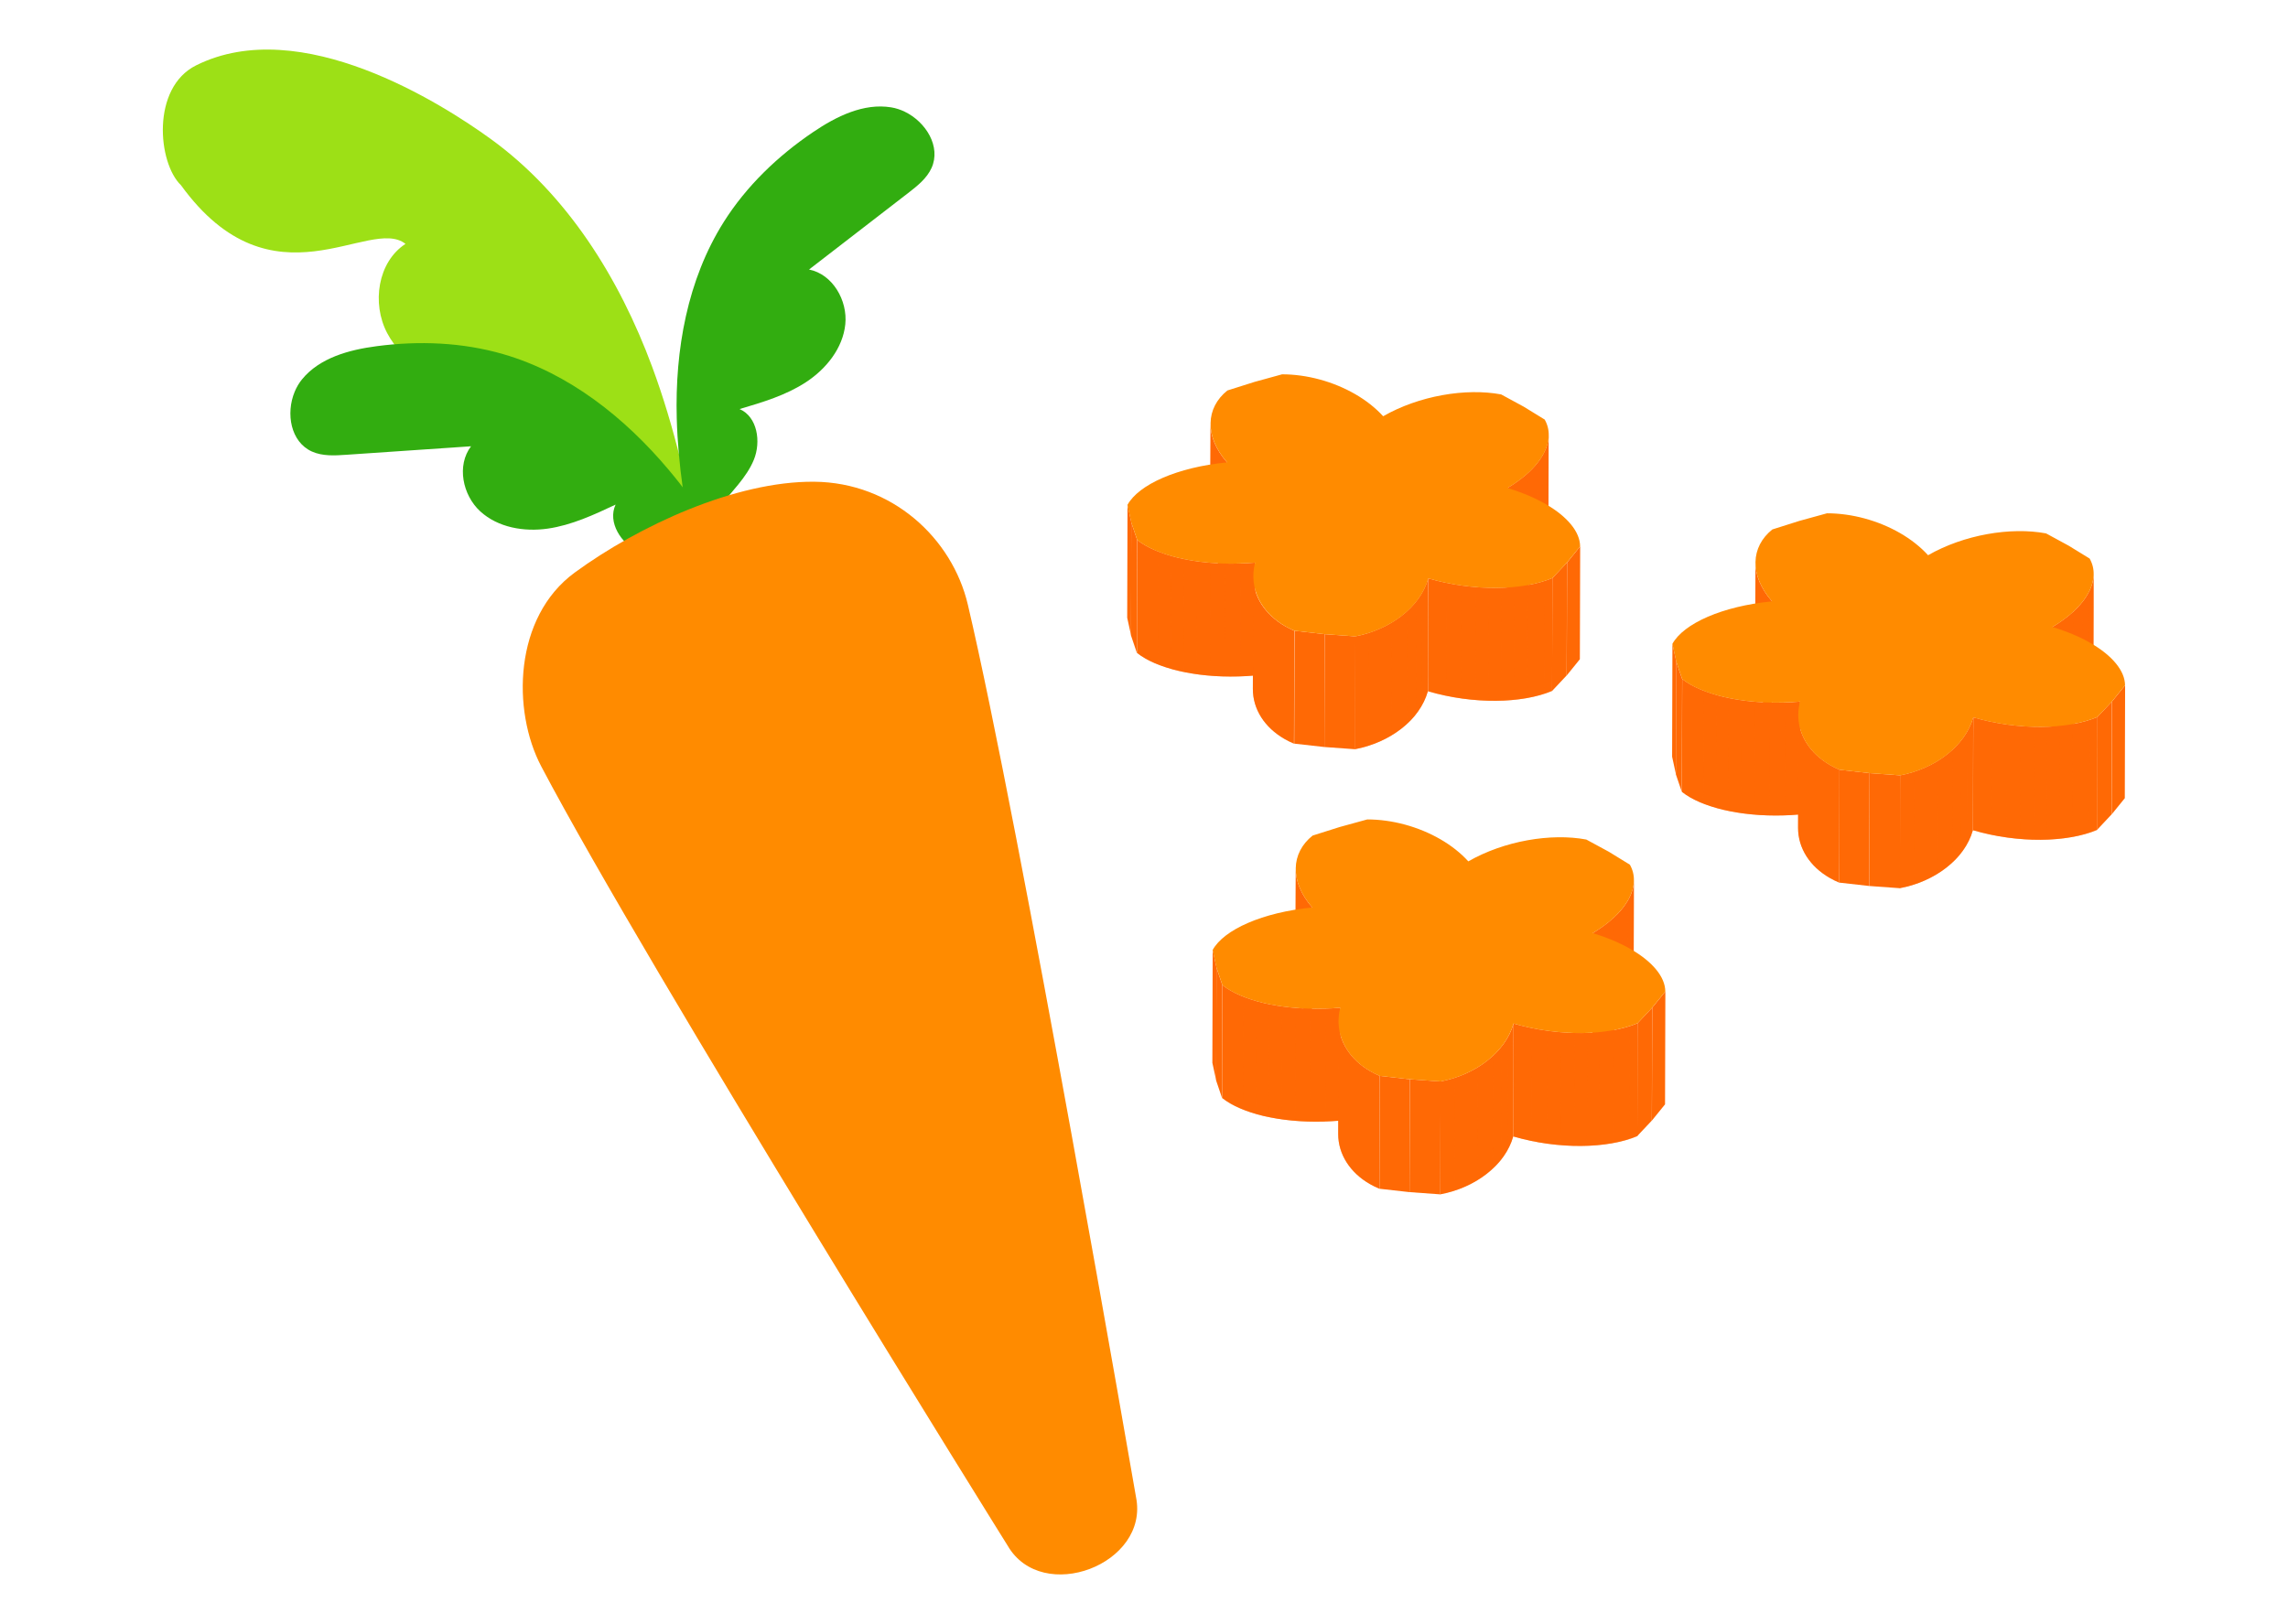 <svg width="100" height="71" viewBox="0 0 100 71" fill="none" xmlns="http://www.w3.org/2000/svg">
<path d="M8.572 2.857C13.151 0.575 19.352 4.559 21.437 6.067C24.785 8.49 27.068 12.161 28.504 16.037C29.486 18.688 30.105 21.451 30.606 24.239C29.919 23.347 29.066 22.581 28.101 21.999C27.09 21.388 25.939 20.962 25.114 20.115C24.29 19.268 23.936 17.777 24.768 16.937C23.319 17.074 21.846 17.211 20.42 16.921C18.994 16.631 17.597 15.846 16.92 14.558C16.243 13.27 16.503 11.457 17.722 10.662C16.155 9.417 11.919 13.63 7.91 8.098C6.892 7.121 6.605 3.837 8.572 2.857Z" fill="#9DE016"/>
<path d="M39.544 4.884C39.356 4.793 39.157 4.728 38.955 4.694C37.746 4.495 36.552 5.088 35.538 5.775C33.998 6.816 32.627 8.13 31.635 9.701C30.041 12.226 29.498 15.3 29.578 18.284C29.632 20.326 29.96 22.344 30.373 24.347C30.595 23.564 30.96 22.822 31.45 22.172C31.964 21.491 32.621 20.895 32.946 20.106C33.271 19.317 33.107 18.223 32.324 17.883C33.332 17.586 34.356 17.281 35.234 16.703C36.112 16.126 36.837 15.224 36.945 14.179C37.053 13.134 36.391 11.988 35.36 11.783C36.803 10.668 38.247 9.554 39.69 8.44C40.09 8.131 40.506 7.803 40.715 7.342C41.134 6.413 40.473 5.335 39.544 4.884Z" fill="#32AD10"/>
<path d="M12.88 17.125C12.96 16.933 13.065 16.752 13.194 16.592C13.967 15.642 15.254 15.293 16.468 15.134C18.311 14.892 20.208 14.965 21.993 15.483C24.86 16.314 27.306 18.254 29.226 20.54C30.54 22.103 31.634 23.831 32.653 25.604C31.969 25.165 31.202 24.852 30.405 24.691C29.568 24.522 28.682 24.513 27.915 24.138C27.148 23.763 26.545 22.835 26.905 22.061C25.954 22.508 24.985 22.959 23.945 23.11C22.905 23.26 21.765 23.066 20.99 22.356C20.216 21.645 19.952 20.349 20.587 19.511C18.767 19.635 16.948 19.759 15.13 19.883C14.625 19.918 14.096 19.948 13.634 19.741C12.704 19.324 12.483 18.079 12.88 17.125Z" fill="#32AD10"/>
<path d="M44.044 67.58C44.044 67.58 28.351 42.415 23.658 33.51C22.369 31.064 22.453 26.982 25.119 25.032C27.912 22.989 32.141 21.031 35.584 21.061C38.984 21.09 41.616 23.523 42.301 26.435C44.576 36.101 49.651 65.452 49.651 65.452C50.244 68.391 45.55 70.172 44.044 67.58Z" fill="#FF8B00"/>
<path d="M52.891 23.459L52.905 18.524C52.903 19.065 53.137 19.651 53.626 20.215L53.611 25.15C53.123 24.586 52.889 24 52.891 23.459Z" fill="#FF6905"/>
<mask id="mask0_4381_42647" style="mask-type:luminance" maskUnits="userSpaceOnUse" x="52" y="18" width="2" height="8">
<path d="M52.883 23.461L52.897 18.526C52.895 19.067 53.129 19.653 53.618 20.217L53.604 25.152C53.115 24.588 52.881 24.002 52.883 23.461Z" fill="white"/>
</mask>
<g mask="url(#mask0_4381_42647)">
<path d="M53.618 20.216L53.604 25.151C53.115 24.587 52.881 24.001 52.883 23.46L52.897 18.525C52.895 19.066 53.129 19.652 53.618 20.216Z" fill="#FF6905"/>
</g>
<path d="M67.687 19.017L67.673 23.952C67.671 24.716 67.049 25.575 65.871 26.272L65.885 21.337C67.063 20.64 67.685 19.781 67.687 19.017Z" fill="#FF6905"/>
<mask id="mask1_4381_42647" style="mask-type:luminance" maskUnits="userSpaceOnUse" x="65" y="19" width="3" height="8">
<path d="M67.68 19.017L67.665 23.952C67.663 24.716 67.041 25.575 65.863 26.272L65.877 21.337C67.055 20.64 67.677 19.781 67.68 19.017Z" fill="white"/>
</mask>
<g mask="url(#mask1_4381_42647)">
<path d="M67.679 19.017L67.665 23.952C67.665 23.964 67.664 23.977 67.664 23.989L67.678 19.054C67.678 19.042 67.679 19.029 67.679 19.017Z" fill="#FF6905"/>
<path d="M67.68 19.055L67.666 23.99C67.664 24.074 67.654 24.159 67.637 24.245L67.651 19.31C67.668 19.224 67.678 19.139 67.68 19.055Z" fill="#FF6905"/>
<path d="M67.648 19.311L67.634 24.245C67.616 24.337 67.589 24.428 67.555 24.52L67.569 19.585C67.603 19.493 67.63 19.401 67.648 19.311Z" fill="#FF6905"/>
<path d="M67.571 19.585L67.557 24.52C67.519 24.621 67.472 24.723 67.414 24.824L67.428 19.889C67.486 19.788 67.533 19.686 67.571 19.585Z" fill="#FF6905"/>
<path d="M67.429 19.889L67.415 24.824C67.35 24.94 67.271 25.057 67.18 25.173L67.194 20.238C67.285 20.122 67.364 20.005 67.429 19.889Z" fill="#FF6905"/>
<path d="M67.195 20.239L67.181 25.174C67.069 25.318 66.936 25.46 66.785 25.6L66.799 20.665C66.95 20.525 67.082 20.383 67.195 20.239Z" fill="#FF6905"/>
<path d="M66.794 20.663L66.78 25.598C66.539 25.821 66.25 26.037 65.914 26.24L65.928 21.305C66.264 21.102 66.553 20.886 66.794 20.663Z" fill="#FF6905"/>
<path d="M65.928 21.306L65.914 26.241C65.897 26.251 65.88 26.261 65.863 26.271L65.877 21.336C65.894 21.326 65.912 21.316 65.928 21.306Z" fill="#FF6905"/>
</g>
<path d="M49.448 22.842L49.434 27.777L49.266 27.007L49.28 22.072L49.448 22.842Z" fill="#FF6905"/>
<path d="M49.703 23.61L49.689 28.545L49.43 27.778L49.444 22.843L49.703 23.61Z" fill="#FF6905"/>
<path d="M69.064 23.886L69.05 28.821L68.477 29.529L68.491 24.594L69.064 23.886Z" fill="#FF6905"/>
<path d="M54.858 24.598L54.844 29.533C52.9 29.702 51.094 29.387 50.048 28.783C49.919 28.708 49.8 28.629 49.695 28.545L49.709 23.61C49.814 23.694 49.932 23.773 50.062 23.848C51.108 24.452 52.914 24.767 54.858 24.598Z" fill="#FF6905"/>
<mask id="mask2_4381_42647" style="mask-type:luminance" maskUnits="userSpaceOnUse" x="49" y="23" width="6" height="7">
<path d="M54.858 24.597L54.844 29.532C52.9 29.701 51.094 29.386 50.048 28.782C49.919 28.707 49.8 28.628 49.695 28.544L49.709 23.609C49.814 23.693 49.932 23.772 50.062 23.847C51.108 24.451 52.914 24.766 54.858 24.597Z" fill="white"/>
</mask>
<g mask="url(#mask2_4381_42647)">
<path d="M54.86 24.597L54.846 29.532C54.632 29.55 54.42 29.563 54.211 29.57L54.225 24.635C54.434 24.628 54.646 24.615 54.86 24.597Z" fill="#FF6905"/>
<path d="M54.224 24.635L54.21 29.57C53.975 29.578 53.743 29.579 53.516 29.573L53.53 24.638C53.757 24.644 53.989 24.643 54.224 24.635Z" fill="#FF6905"/>
<path d="M53.532 24.639L53.518 29.574C53.302 29.569 53.09 29.558 52.883 29.541L52.897 24.605C53.104 24.622 53.316 24.634 53.532 24.639Z" fill="#FF6905"/>
<path d="M52.891 24.604L52.877 29.539C52.675 29.522 52.477 29.5 52.285 29.473L52.299 24.538C52.491 24.565 52.688 24.587 52.891 24.604Z" fill="#FF6905"/>
<path d="M52.306 24.538L52.292 29.473C52.099 29.445 51.911 29.413 51.73 29.375L51.745 24.44C51.925 24.478 52.113 24.51 52.306 24.538Z" fill="#FF6905"/>
<path d="M51.738 24.442L51.724 29.378C51.535 29.338 51.353 29.294 51.18 29.245L51.194 24.31C51.367 24.359 51.549 24.403 51.738 24.442Z" fill="#FF6905"/>
<path d="M51.199 24.308L51.185 29.243C50.987 29.187 50.8 29.124 50.625 29.055L50.639 24.12C50.814 24.189 51.001 24.252 51.199 24.308Z" fill="#FF6905"/>
<path d="M50.636 24.12L50.623 29.055C50.412 28.973 50.22 28.881 50.048 28.782C49.919 28.707 49.8 28.628 49.695 28.544L49.709 23.609C49.814 23.693 49.932 23.772 50.062 23.847C50.234 23.946 50.426 24.038 50.636 24.12Z" fill="#FF6905"/>
</g>
<path d="M68.487 24.595L68.473 29.53L67.836 30.208L67.85 25.273L68.487 24.595Z" fill="#FF6905"/>
<path d="M67.851 25.271L67.837 30.206C66.53 30.759 64.392 30.798 62.414 30.223L62.428 25.288C64.406 25.863 66.544 25.824 67.851 25.271Z" fill="#FF6905"/>
<mask id="mask3_4381_42647" style="mask-type:luminance" maskUnits="userSpaceOnUse" x="62" y="25" width="6" height="6">
<path d="M67.851 25.273L67.837 30.207C66.53 30.76 64.392 30.799 62.414 30.224L62.428 25.289C64.406 25.864 66.544 25.825 67.851 25.273Z" fill="white"/>
</mask>
<g mask="url(#mask3_4381_42647)">
<path d="M67.85 25.273L67.837 30.207C67.726 30.254 67.61 30.297 67.488 30.336L67.502 25.401C67.624 25.362 67.74 25.319 67.85 25.273Z" fill="#FF6905"/>
<path d="M67.505 25.4L67.491 30.335C67.264 30.409 67.018 30.469 66.758 30.516L66.772 25.581C67.032 25.534 67.278 25.474 67.505 25.4Z" fill="#FF6905"/>
<path d="M66.763 25.582L66.749 30.517C66.564 30.55 66.371 30.577 66.172 30.597L66.186 25.662C66.385 25.642 66.578 25.616 66.763 25.582Z" fill="#FF6905"/>
<path d="M66.189 25.662L66.175 30.597C65.995 30.615 65.81 30.627 65.621 30.634L65.635 25.699C65.824 25.692 66.009 25.68 66.189 25.662Z" fill="#FF6905"/>
<path d="M65.637 25.698L65.623 30.633C65.44 30.64 65.252 30.64 65.062 30.636L65.076 25.701C65.266 25.705 65.454 25.704 65.637 25.698Z" fill="#FF6905"/>
<path d="M65.08 25.701L65.066 30.636C64.875 30.631 64.68 30.621 64.484 30.605L64.498 25.67C64.694 25.686 64.889 25.697 65.08 25.701Z" fill="#FF6905"/>
<path d="M64.496 25.669L64.482 30.605C64.279 30.588 64.073 30.565 63.867 30.536L63.881 25.601C64.087 25.63 64.293 25.653 64.496 25.669Z" fill="#FF6905"/>
<path d="M63.881 25.6L63.867 30.535C63.646 30.504 63.424 30.465 63.203 30.419L63.217 25.484C63.438 25.53 63.66 25.569 63.881 25.6Z" fill="#FF6905"/>
<path d="M63.217 25.485L63.203 30.42C62.956 30.369 62.709 30.308 62.465 30.239L62.479 25.304C62.723 25.373 62.97 25.434 63.217 25.485Z" fill="#FF6905"/>
<path d="M62.478 25.304L62.465 30.239C62.448 30.234 62.431 30.229 62.414 30.224L62.428 25.289C62.445 25.294 62.462 25.299 62.478 25.304Z" fill="#FF6905"/>
</g>
<path d="M54.758 30.116L54.772 25.181C54.769 26.077 55.294 26.876 56.157 27.374C56.286 27.448 56.424 27.517 56.568 27.577L56.554 32.512C56.41 32.452 56.273 32.383 56.143 32.309C55.28 31.811 54.755 31.012 54.758 30.116Z" fill="#FF6905"/>
<mask id="mask4_4381_42647" style="mask-type:luminance" maskUnits="userSpaceOnUse" x="54" y="25" width="3" height="8">
<path d="M54.758 30.117L54.772 25.182C54.769 26.078 55.294 26.877 56.157 27.375C56.286 27.45 56.424 27.518 56.568 27.578L56.554 32.513C56.41 32.453 56.273 32.385 56.143 32.31C55.28 31.811 54.755 31.013 54.758 30.117Z" fill="white"/>
</mask>
<g mask="url(#mask4_4381_42647)">
<path d="M56.568 27.578L56.554 32.513C56.41 32.453 56.273 32.385 56.143 32.31C55.28 31.812 54.755 31.013 54.758 30.117L54.772 25.182C54.769 26.078 55.294 26.877 56.157 27.375C56.286 27.45 56.424 27.518 56.568 27.578Z" fill="#FF6905"/>
</g>
<path d="M57.896 27.724L57.882 32.659L56.566 32.511L56.58 27.576L57.896 27.724Z" fill="#FF6905"/>
<path d="M59.241 27.821L59.227 32.756L57.883 32.659L57.897 27.724L59.241 27.821Z" fill="#FF6905"/>
<path d="M62.422 25.289L62.408 30.224C62.049 31.491 60.745 32.467 59.215 32.757L59.229 27.822C60.759 27.532 62.063 26.555 62.422 25.289Z" fill="#FF6905"/>
<mask id="mask5_4381_42647" style="mask-type:luminance" maskUnits="userSpaceOnUse" x="59" y="25" width="4" height="8">
<path d="M62.418 25.29L62.404 30.225C62.045 31.491 60.741 32.468 59.211 32.758L59.225 27.823C60.755 27.533 62.059 26.556 62.418 25.29Z" fill="white"/>
</mask>
<g mask="url(#mask5_4381_42647)">
<path d="M62.415 25.29L62.401 30.225C62.381 30.296 62.358 30.366 62.332 30.435L62.346 25.5C62.372 25.431 62.395 25.361 62.415 25.29Z" fill="#FF6905"/>
<path d="M62.348 25.499L62.334 30.434C62.283 30.57 62.221 30.703 62.148 30.831L62.162 25.896C62.235 25.768 62.297 25.636 62.348 25.499Z" fill="#FF6905"/>
<path d="M62.163 25.896L62.149 30.831C62.072 30.969 61.983 31.102 61.883 31.229L61.897 26.294C61.996 26.167 62.086 26.034 62.163 25.896Z" fill="#FF6905"/>
<path d="M61.901 26.294L61.887 31.229C61.773 31.375 61.644 31.513 61.504 31.643L61.518 26.708C61.658 26.578 61.787 26.44 61.901 26.294Z" fill="#FF6905"/>
<path d="M61.511 26.708L61.497 31.643C61.294 31.83 61.067 32 60.82 32.148L60.834 27.213C61.081 27.065 61.308 26.895 61.511 26.708Z" fill="#FF6905"/>
<path d="M60.839 27.213L60.825 32.148C60.518 32.333 60.181 32.486 59.824 32.601L59.838 27.666C60.195 27.551 60.532 27.398 60.839 27.213Z" fill="#FF6905"/>
<path d="M59.836 27.667L59.822 32.602C59.624 32.666 59.419 32.718 59.211 32.758L59.225 27.823C59.433 27.783 59.638 27.731 59.836 27.667Z" fill="#FF6905"/>
</g>
<path d="M66.595 17.779L67.513 18.343C68.019 19.236 67.429 20.424 65.888 21.336C66.532 21.53 67.094 21.771 67.56 22.04C68.511 22.589 69.058 23.256 69.061 23.886L68.488 24.594L67.851 25.272C66.544 25.825 64.406 25.864 62.428 25.289C62.069 26.555 60.765 27.532 59.235 27.822L57.891 27.724L56.575 27.576C56.431 27.516 56.294 27.448 56.164 27.373C55.118 26.769 54.569 25.724 54.854 24.597C52.91 24.766 51.104 24.451 50.058 23.847C49.928 23.773 49.81 23.693 49.705 23.61L49.445 22.843L49.277 22.073C49.768 21.183 51.455 20.427 53.63 20.215C52.636 19.068 52.697 17.83 53.646 17.071L54.829 16.697L56.036 16.365C57.122 16.365 58.275 16.68 59.228 17.23C59.695 17.499 60.113 17.825 60.453 18.198C62.017 17.3 64.067 16.954 65.61 17.244L66.595 17.779Z" fill="#FF8B00"/>
<path d="M56.617 42.92L56.631 37.985C56.63 38.526 56.863 39.112 57.352 39.676L57.338 44.611C56.849 44.047 56.616 43.461 56.617 42.92Z" fill="#FF6905"/>
<mask id="mask6_4381_42647" style="mask-type:luminance" maskUnits="userSpaceOnUse" x="56" y="37" width="2" height="8">
<path d="M56.613 42.92L56.627 37.985C56.626 38.526 56.859 39.112 57.348 39.676L57.334 44.611C56.846 44.047 56.612 43.461 56.613 42.92Z" fill="white"/>
</mask>
<g mask="url(#mask6_4381_42647)">
<path d="M57.348 39.676L57.334 44.611C56.846 44.047 56.612 43.461 56.613 42.92L56.627 37.985C56.626 38.526 56.859 39.112 57.348 39.676Z" fill="#FF6905"/>
</g>
<path d="M71.414 38.477L71.4 43.412C71.398 44.176 70.775 45.035 69.598 45.732L69.612 40.797C70.789 40.1 71.412 39.241 71.414 38.477Z" fill="#FF6905"/>
<mask id="mask7_4381_42647" style="mask-type:luminance" maskUnits="userSpaceOnUse" x="69" y="38" width="3" height="8">
<path d="M71.406 38.477L71.392 43.413C71.39 44.177 70.767 45.035 69.59 45.733L69.604 40.798C70.781 40.1 71.404 39.242 71.406 38.477Z" fill="white"/>
</mask>
<g mask="url(#mask7_4381_42647)">
<path d="M71.405 38.477L71.391 43.413C71.391 43.425 71.391 43.438 71.391 43.45L71.405 38.515C71.405 38.503 71.405 38.49 71.405 38.477Z" fill="#FF6905"/>
<path d="M71.407 38.516L71.393 43.451C71.391 43.535 71.381 43.62 71.363 43.706L71.377 38.771C71.394 38.685 71.404 38.6 71.407 38.516Z" fill="#FF6905"/>
<path d="M71.375 38.772L71.361 43.706C71.342 43.797 71.316 43.889 71.281 43.981L71.295 39.046C71.33 38.954 71.356 38.862 71.375 38.772Z" fill="#FF6905"/>
<path d="M71.298 39.046L71.284 43.981C71.246 44.082 71.198 44.184 71.141 44.285L71.155 39.35C71.212 39.249 71.26 39.147 71.298 39.046Z" fill="#FF6905"/>
<path d="M71.156 39.35L71.142 44.285C71.076 44.401 70.997 44.518 70.906 44.634L70.92 39.699C71.011 39.583 71.09 39.466 71.156 39.35Z" fill="#FF6905"/>
<path d="M70.922 39.7L70.908 44.635C70.795 44.779 70.663 44.921 70.512 45.061L70.526 40.126C70.677 39.986 70.809 39.844 70.922 39.7Z" fill="#FF6905"/>
<path d="M70.521 40.124L70.507 45.059C70.266 45.282 69.976 45.498 69.641 45.701L69.655 40.766C69.99 40.563 70.28 40.347 70.521 40.124Z" fill="#FF6905"/>
<path d="M69.655 40.767L69.641 45.702C69.624 45.712 69.607 45.722 69.59 45.732L69.604 40.797C69.621 40.787 69.638 40.777 69.655 40.767Z" fill="#FF6905"/>
</g>
<path d="M53.17 42.302L53.156 47.237L52.988 46.467L53.002 41.532L53.17 42.302Z" fill="#FF6905"/>
<path d="M53.426 43.07L53.412 48.005L53.152 47.238L53.166 42.303L53.426 43.07Z" fill="#FF6905"/>
<path d="M72.787 43.346L72.773 48.281L72.199 48.989L72.213 44.054L72.787 43.346Z" fill="#FF6905"/>
<path d="M58.581 44.058L58.567 48.993C56.623 49.162 54.817 48.847 53.771 48.243C53.641 48.168 53.523 48.089 53.418 48.005L53.432 43.07C53.537 43.154 53.655 43.233 53.785 43.308C54.831 43.912 56.636 44.227 58.581 44.058Z" fill="#FF6905"/>
<mask id="mask8_4381_42647" style="mask-type:luminance" maskUnits="userSpaceOnUse" x="53" y="43" width="6" height="7">
<path d="M58.581 44.06L58.567 48.995C56.623 49.163 54.817 48.849 53.771 48.245C53.641 48.17 53.523 48.091 53.418 48.007L53.432 43.072C53.537 43.156 53.655 43.235 53.785 43.31C54.831 43.914 56.636 44.228 58.581 44.06Z" fill="white"/>
</mask>
<g mask="url(#mask8_4381_42647)">
<path d="M58.583 44.06L58.569 48.995C58.355 49.013 58.143 49.026 57.934 49.033L57.948 44.098C58.157 44.091 58.369 44.078 58.583 44.06Z" fill="#FF6905"/>
<path d="M57.947 44.098L57.933 49.033C57.698 49.041 57.466 49.042 57.238 49.036L57.252 44.101C57.48 44.107 57.712 44.106 57.947 44.098Z" fill="#FF6905"/>
<path d="M57.255 44.102L57.241 49.037C57.025 49.032 56.813 49.02 56.605 49.003L56.62 44.068C56.827 44.085 57.039 44.097 57.255 44.102Z" fill="#FF6905"/>
<path d="M56.613 44.067L56.599 49.002C56.397 48.985 56.2 48.963 56.008 48.936L56.022 44.001C56.214 44.028 56.411 44.05 56.613 44.067Z" fill="#FF6905"/>
<path d="M56.028 44.001L56.014 48.936C55.821 48.908 55.634 48.876 55.453 48.838L55.467 43.903C55.648 43.941 55.835 43.973 56.028 44.001Z" fill="#FF6905"/>
<path d="M55.461 43.905L55.447 48.84C55.258 48.801 55.076 48.757 54.902 48.708L54.916 43.773C55.09 43.822 55.272 43.866 55.461 43.905Z" fill="#FF6905"/>
<path d="M54.922 43.771L54.908 48.706C54.71 48.65 54.523 48.587 54.348 48.518L54.362 43.583C54.537 43.652 54.724 43.715 54.922 43.771Z" fill="#FF6905"/>
<path d="M54.359 43.583L54.345 48.518C54.135 48.435 53.943 48.344 53.771 48.245C53.641 48.17 53.523 48.091 53.418 48.007L53.432 43.072C53.537 43.156 53.655 43.235 53.785 43.31C53.957 43.409 54.149 43.501 54.359 43.583Z" fill="#FF6905"/>
</g>
<path d="M72.209 44.055L72.195 48.99L71.559 49.667L71.573 44.733L72.209 44.055Z" fill="#FF6905"/>
<path d="M71.577 44.733L71.563 49.668C70.256 50.221 68.118 50.26 66.141 49.685L66.155 44.75C68.132 45.325 70.27 45.286 71.577 44.733Z" fill="#FF6905"/>
<mask id="mask9_4381_42647" style="mask-type:luminance" maskUnits="userSpaceOnUse" x="66" y="44" width="6" height="7">
<path d="M71.585 44.735L71.571 49.67C70.264 50.223 68.126 50.262 66.148 49.687L66.162 44.752C68.14 45.327 70.278 45.288 71.585 44.735Z" fill="white"/>
</mask>
<g mask="url(#mask9_4381_42647)">
<path d="M71.585 44.735L71.571 49.67C71.46 49.717 71.344 49.76 71.223 49.799L71.237 44.864C71.358 44.825 71.475 44.782 71.585 44.735Z" fill="#FF6905"/>
<path d="M71.24 44.863L71.226 49.798C70.999 49.872 70.753 49.932 70.492 49.979L70.506 45.044C70.767 44.997 71.013 44.937 71.24 44.863Z" fill="#FF6905"/>
<path d="M70.498 45.045L70.484 49.98C70.298 50.013 70.105 50.04 69.906 50.06L69.92 45.125C70.119 45.105 70.312 45.078 70.498 45.045Z" fill="#FF6905"/>
<path d="M69.923 45.125L69.909 50.06C69.729 50.078 69.544 50.09 69.356 50.096L69.37 45.161C69.558 45.155 69.743 45.143 69.923 45.125Z" fill="#FF6905"/>
<path d="M69.371 45.161L69.357 50.096C69.174 50.102 68.987 50.103 68.797 50.098L68.811 45.163C69.001 45.168 69.188 45.167 69.371 45.161Z" fill="#FF6905"/>
<path d="M68.814 45.164L68.8 50.099C68.609 50.094 68.415 50.084 68.219 50.068L68.233 45.133C68.429 45.149 68.623 45.159 68.814 45.164Z" fill="#FF6905"/>
<path d="M68.231 45.132L68.216 50.067C68.013 50.051 67.808 50.028 67.602 49.998L67.616 45.063C67.822 45.093 68.027 45.116 68.231 45.132Z" fill="#FF6905"/>
<path d="M67.615 45.063L67.601 49.998C67.38 49.967 67.159 49.928 66.938 49.882L66.951 44.947C67.173 44.993 67.394 45.032 67.615 45.063Z" fill="#FF6905"/>
<path d="M66.951 44.948L66.938 49.883C66.69 49.831 66.444 49.771 66.199 49.702L66.213 44.767C66.458 44.836 66.704 44.897 66.951 44.948Z" fill="#FF6905"/>
<path d="M66.213 44.767L66.199 49.702C66.182 49.697 66.165 49.692 66.148 49.687L66.162 44.752C66.179 44.757 66.196 44.762 66.213 44.767Z" fill="#FF6905"/>
</g>
<path d="M58.488 49.574L58.502 44.639C58.5 45.535 59.025 46.334 59.887 46.832C60.017 46.907 60.154 46.975 60.299 47.035L60.285 51.97C60.14 51.91 60.003 51.842 59.873 51.767C59.011 51.269 58.486 50.47 58.488 49.574Z" fill="#FF6905"/>
<mask id="mask10_4381_42647" style="mask-type:luminance" maskUnits="userSpaceOnUse" x="58" y="44" width="3" height="8">
<path d="M58.488 49.575L58.502 44.64C58.5 45.536 59.025 46.335 59.887 46.833C60.017 46.907 60.154 46.976 60.299 47.036L60.285 51.971C60.14 51.911 60.003 51.843 59.873 51.768C59.011 51.27 58.486 50.471 58.488 49.575Z" fill="white"/>
</mask>
<g mask="url(#mask10_4381_42647)">
<path d="M60.299 47.036L60.285 51.971C60.14 51.911 60.003 51.843 59.873 51.768C59.011 51.27 58.486 50.471 58.488 49.575L58.502 44.64C58.5 45.536 59.025 46.335 59.887 46.833C60.017 46.907 60.154 46.976 60.299 47.036Z" fill="#FF6905"/>
</g>
<path d="M61.619 47.184L61.605 52.119L60.289 51.971L60.303 47.036L61.619 47.184Z" fill="#FF6905"/>
<path d="M62.964 47.281L62.95 52.216L61.605 52.119L61.62 47.184L62.964 47.281Z" fill="#FF6905"/>
<path d="M66.152 44.749L66.138 49.684C65.78 50.95 64.475 51.927 62.945 52.217L62.959 47.282C64.489 46.992 65.794 46.016 66.152 44.749Z" fill="#FF6905"/>
<mask id="mask11_4381_42647" style="mask-type:luminance" maskUnits="userSpaceOnUse" x="62" y="44" width="5" height="9">
<path d="M66.156 44.748L66.142 49.683C65.784 50.95 64.479 51.926 62.949 52.216L62.963 47.281C64.493 46.991 65.797 46.014 66.156 44.748Z" fill="white"/>
</mask>
<g mask="url(#mask11_4381_42647)">
<path d="M66.153 44.748L66.139 49.683C66.119 49.754 66.096 49.824 66.07 49.893L66.084 44.958C66.11 44.889 66.133 44.819 66.153 44.748Z" fill="#FF6905"/>
<path d="M66.087 44.957L66.073 49.892C66.021 50.029 65.959 50.161 65.887 50.289L65.901 45.355C65.973 45.226 66.035 45.093 66.087 44.957Z" fill="#FF6905"/>
<path d="M65.902 45.355L65.888 50.289C65.81 50.427 65.721 50.56 65.621 50.687L65.635 45.752C65.735 45.625 65.824 45.492 65.902 45.355Z" fill="#FF6905"/>
<path d="M65.64 45.752L65.626 50.687C65.511 50.833 65.383 50.971 65.242 51.101L65.256 46.166C65.397 46.036 65.525 45.898 65.64 45.752Z" fill="#FF6905"/>
<path d="M65.249 46.166L65.235 51.101C65.032 51.288 64.805 51.458 64.559 51.606L64.573 46.672C64.819 46.523 65.046 46.353 65.249 46.166Z" fill="#FF6905"/>
<path d="M64.577 46.671L64.563 51.606C64.256 51.791 63.919 51.944 63.562 52.059L63.577 47.124C63.933 47.009 64.27 46.856 64.577 46.671Z" fill="#FF6905"/>
<path d="M63.574 47.125L63.56 52.06C63.362 52.124 63.158 52.176 62.949 52.216L62.963 47.281C63.172 47.241 63.376 47.189 63.574 47.125Z" fill="#FF6905"/>
</g>
<path d="M70.318 37.239L71.236 37.803C71.742 38.696 71.151 39.884 69.611 40.796C70.254 40.99 70.817 41.231 71.282 41.5C72.234 42.049 72.781 42.717 72.784 43.346L72.21 44.054L71.574 44.732C70.267 45.285 68.129 45.324 66.151 44.749C65.792 46.015 64.488 46.992 62.958 47.282L61.614 47.184L60.298 47.036C60.154 46.976 60.017 46.908 59.887 46.833C58.841 46.229 58.292 45.184 58.577 44.057C56.632 44.226 54.826 43.911 53.781 43.307C53.651 43.232 53.533 43.153 53.428 43.07L53.168 42.303L53 41.533C53.491 40.643 55.177 39.887 57.353 39.675C56.359 38.528 56.419 37.29 57.369 36.531L58.551 36.157L59.758 35.825C60.845 35.825 61.998 36.139 62.951 36.69C63.417 36.959 63.836 37.285 64.175 37.658C65.74 36.76 67.79 36.414 69.332 36.704L70.318 37.239Z" fill="#FF8B00"/>
<path d="M76.711 29.537L76.725 24.602C76.723 25.142 76.957 25.728 77.446 26.292L77.432 31.227C76.943 30.663 76.709 30.077 76.711 29.537Z" fill="#FF6905"/>
<mask id="mask12_4381_42647" style="mask-type:luminance" maskUnits="userSpaceOnUse" x="76" y="24" width="2" height="8">
<path d="M76.703 29.54L76.717 24.605C76.716 25.145 76.949 25.731 77.438 26.295L77.424 31.23C76.935 30.666 76.702 30.08 76.703 29.54Z" fill="white"/>
</mask>
<g mask="url(#mask12_4381_42647)">
<path d="M77.438 26.295L77.424 31.23C76.935 30.666 76.702 30.08 76.703 29.54L76.717 24.605C76.716 25.145 76.949 25.731 77.438 26.295Z" fill="#FF6905"/>
</g>
<path d="M91.508 25.092L91.494 30.027C91.492 30.791 90.869 31.65 89.691 32.347L89.705 27.412C90.883 26.715 91.505 25.856 91.508 25.092Z" fill="#FF6905"/>
<mask id="mask13_4381_42647" style="mask-type:luminance" maskUnits="userSpaceOnUse" x="89" y="25" width="3" height="8">
<path d="M91.504 25.091L91.49 30.026C91.488 30.79 90.865 31.649 89.688 32.346L89.701 27.411C90.879 26.714 91.502 25.855 91.504 25.091Z" fill="white"/>
</mask>
<g mask="url(#mask13_4381_42647)">
<path d="M91.503 25.091L91.489 30.026C91.489 30.038 91.489 30.051 91.488 30.064L91.502 25.128C91.503 25.116 91.503 25.103 91.503 25.091Z" fill="#FF6905"/>
<path d="M91.505 25.129L91.491 30.064C91.488 30.148 91.478 30.233 91.461 30.319L91.475 25.384C91.492 25.298 91.502 25.213 91.505 25.129Z" fill="#FF6905"/>
<path d="M91.472 25.385L91.458 30.32C91.44 30.411 91.414 30.503 91.379 30.595L91.393 25.66C91.427 25.567 91.454 25.476 91.472 25.385Z" fill="#FF6905"/>
<path d="M91.395 25.659L91.382 30.594C91.344 30.695 91.296 30.797 91.238 30.899L91.252 25.964C91.31 25.862 91.358 25.76 91.395 25.659Z" fill="#FF6905"/>
<path d="M91.254 25.964L91.24 30.899C91.174 31.016 91.095 31.132 91.004 31.248L91.018 26.313C91.109 26.197 91.188 26.081 91.254 25.964Z" fill="#FF6905"/>
<path d="M91.02 26.314L91.006 31.248C90.893 31.392 90.76 31.535 90.609 31.674L90.623 26.739C90.774 26.6 90.907 26.457 91.02 26.314Z" fill="#FF6905"/>
<path d="M90.619 26.737L90.605 31.672C90.363 31.895 90.074 32.111 89.738 32.314L89.752 27.379C90.088 27.177 90.377 26.96 90.619 26.737Z" fill="#FF6905"/>
<path d="M89.753 27.381L89.739 32.316C89.722 32.326 89.705 32.336 89.688 32.346L89.701 27.411C89.719 27.401 89.736 27.391 89.753 27.381Z" fill="#FF6905"/>
</g>
<path d="M73.264 28.918L73.25 33.853L73.082 33.083L73.096 28.148L73.264 28.918Z" fill="#FF6905"/>
<path d="M73.52 29.686L73.506 34.621L73.246 33.854L73.26 28.919L73.52 29.686Z" fill="#FF6905"/>
<path d="M92.881 29.962L92.867 34.897L92.293 35.605L92.307 30.671L92.881 29.962Z" fill="#FF6905"/>
<path d="M78.675 30.674L78.661 35.609C76.716 35.778 74.91 35.463 73.865 34.859C73.735 34.784 73.617 34.705 73.512 34.621L73.526 29.686C73.631 29.77 73.749 29.849 73.879 29.924C74.924 30.528 76.73 30.843 78.675 30.674Z" fill="#FF6905"/>
<mask id="mask14_4381_42647" style="mask-type:luminance" maskUnits="userSpaceOnUse" x="73" y="29" width="6" height="7">
<path d="M78.675 30.672L78.661 35.607C76.716 35.776 74.91 35.461 73.865 34.857C73.735 34.782 73.617 34.703 73.512 34.62L73.526 29.685C73.631 29.768 73.749 29.847 73.879 29.922C74.924 30.526 76.73 30.841 78.675 30.672Z" fill="white"/>
</mask>
<g mask="url(#mask14_4381_42647)">
<path d="M78.676 30.672L78.662 35.607C78.449 35.625 78.237 35.638 78.027 35.645L78.041 30.71C78.251 30.703 78.463 30.69 78.676 30.672Z" fill="#FF6905"/>
<path d="M78.04 30.71L78.026 35.645C77.791 35.653 77.56 35.654 77.332 35.648L77.346 30.713C77.573 30.719 77.805 30.718 78.04 30.71Z" fill="#FF6905"/>
<path d="M77.348 30.715L77.334 35.65C77.118 35.644 76.906 35.633 76.699 35.616L76.713 30.681C76.92 30.698 77.132 30.709 77.348 30.715Z" fill="#FF6905"/>
<path d="M76.707 30.679L76.693 35.614C76.491 35.597 76.293 35.575 76.102 35.548L76.116 30.613C76.307 30.64 76.505 30.663 76.707 30.679Z" fill="#FF6905"/>
<path d="M76.122 30.613L76.108 35.548C75.915 35.52 75.728 35.488 75.547 35.451L75.561 30.516C75.742 30.553 75.929 30.585 76.122 30.613Z" fill="#FF6905"/>
<path d="M75.554 30.518L75.54 35.453C75.351 35.414 75.17 35.369 74.996 35.32L75.01 30.385C75.184 30.434 75.365 30.479 75.554 30.518Z" fill="#FF6905"/>
<path d="M75.016 30.384L75.002 35.319C74.804 35.262 74.616 35.199 74.441 35.13L74.455 30.195C74.63 30.264 74.818 30.327 75.016 30.384Z" fill="#FF6905"/>
<path d="M74.453 30.196L74.439 35.131C74.229 35.048 74.036 34.956 73.865 34.857C73.735 34.782 73.617 34.703 73.512 34.62L73.526 29.685C73.631 29.768 73.749 29.847 73.879 29.922C74.05 30.021 74.243 30.113 74.453 30.196Z" fill="#FF6905"/>
</g>
<path d="M92.303 30.671L92.289 35.606L91.652 36.284L91.666 31.349L92.303 30.671Z" fill="#FF6905"/>
<path d="M91.671 31.348L91.657 36.283C90.35 36.835 88.212 36.874 86.234 36.299L86.248 31.364C88.226 31.939 90.364 31.9 91.671 31.348Z" fill="#FF6905"/>
<mask id="mask15_4381_42647" style="mask-type:luminance" maskUnits="userSpaceOnUse" x="86" y="31" width="6" height="6">
<path d="M91.675 31.348L91.661 36.283C90.354 36.835 88.216 36.874 86.238 36.299L86.252 31.364C88.23 31.939 90.368 31.9 91.675 31.348Z" fill="white"/>
</mask>
<g mask="url(#mask15_4381_42647)">
<path d="M91.675 31.348L91.661 36.283C91.55 36.329 91.434 36.372 91.312 36.411L91.326 31.477C91.448 31.437 91.564 31.394 91.675 31.348Z" fill="#FF6905"/>
<path d="M91.33 31.476L91.316 36.411C91.088 36.484 90.843 36.544 90.582 36.591L90.596 31.656C90.856 31.609 91.102 31.549 91.33 31.476Z" fill="#FF6905"/>
<path d="M90.588 31.657L90.573 36.592C90.388 36.626 90.195 36.652 89.996 36.672L90.01 31.737C90.209 31.717 90.402 31.691 90.588 31.657Z" fill="#FF6905"/>
<path d="M90.013 31.737L89.999 36.672C89.819 36.69 89.634 36.702 89.445 36.709L89.459 31.774C89.648 31.767 89.833 31.755 90.013 31.737Z" fill="#FF6905"/>
<path d="M89.461 31.773L89.447 36.708C89.264 36.715 89.077 36.715 88.887 36.711L88.901 31.776C89.091 31.78 89.278 31.78 89.461 31.773Z" fill="#FF6905"/>
<path d="M88.904 31.776L88.89 36.712C88.699 36.707 88.505 36.696 88.309 36.68L88.323 31.745C88.519 31.761 88.713 31.772 88.904 31.776Z" fill="#FF6905"/>
<path d="M88.32 31.745L88.306 36.68C88.103 36.663 87.898 36.64 87.691 36.611L87.705 31.676C87.912 31.705 88.117 31.728 88.32 31.745Z" fill="#FF6905"/>
<path d="M87.705 31.675L87.691 36.61C87.47 36.579 87.249 36.54 87.027 36.495L87.041 31.56C87.263 31.605 87.484 31.644 87.705 31.675Z" fill="#FF6905"/>
<path d="M87.041 31.56L87.027 36.495C86.78 36.444 86.534 36.383 86.289 36.314L86.303 31.379C86.547 31.448 86.794 31.509 87.041 31.56Z" fill="#FF6905"/>
<path d="M86.303 31.379L86.289 36.314C86.272 36.309 86.255 36.304 86.238 36.299L86.252 31.364C86.269 31.369 86.286 31.374 86.303 31.379Z" fill="#FF6905"/>
</g>
<path d="M78.586 36.191L78.6 31.256C78.597 32.153 79.122 32.951 79.985 33.449C80.115 33.524 80.252 33.592 80.396 33.652L80.382 38.587C80.238 38.527 80.101 38.459 79.971 38.384C79.108 37.886 78.583 37.087 78.586 36.191Z" fill="#FF6905"/>
<mask id="mask16_4381_42647" style="mask-type:luminance" maskUnits="userSpaceOnUse" x="78" y="31" width="3" height="8">
<path d="M78.59 36.191L78.604 31.256C78.601 32.153 79.126 32.951 79.989 33.449C80.119 33.524 80.256 33.592 80.4 33.652L80.386 38.587C80.242 38.527 80.105 38.459 79.975 38.384C79.112 37.886 78.587 37.087 78.59 36.191Z" fill="white"/>
</mask>
<g mask="url(#mask16_4381_42647)">
<path d="M80.4 33.653L80.386 38.587C80.242 38.527 80.105 38.459 79.975 38.384C79.112 37.886 78.587 37.087 78.59 36.191L78.604 31.256C78.601 32.153 79.126 32.951 79.989 33.449C80.119 33.524 80.256 33.592 80.4 33.653Z" fill="#FF6905"/>
</g>
<path d="M81.712 33.8L81.698 38.735L80.383 38.587L80.397 33.652L81.712 33.8Z" fill="#FF6905"/>
<path d="M83.057 33.897L83.043 38.832L81.699 38.735L81.713 33.8L83.057 33.897Z" fill="#FF6905"/>
<path d="M86.242 31.364L86.228 36.299C85.869 37.566 84.565 38.542 83.035 38.832L83.049 33.897C84.579 33.607 85.883 32.631 86.242 31.364Z" fill="#FF6905"/>
<mask id="mask17_4381_42647" style="mask-type:luminance" maskUnits="userSpaceOnUse" x="83" y="31" width="4" height="8">
<path d="M86.242 31.362L86.228 36.297C85.869 37.564 84.565 38.54 83.035 38.83L83.049 33.895C84.579 33.605 85.883 32.629 86.242 31.362Z" fill="white"/>
</mask>
<g mask="url(#mask17_4381_42647)">
<path d="M86.239 31.362L86.225 36.297C86.205 36.368 86.182 36.438 86.156 36.507L86.17 31.572C86.196 31.503 86.219 31.433 86.239 31.362Z" fill="#FF6905"/>
<path d="M86.172 31.571L86.159 36.506C86.107 36.643 86.045 36.775 85.973 36.904L85.987 31.969C86.059 31.84 86.121 31.708 86.172 31.571Z" fill="#FF6905"/>
<path d="M85.988 31.969L85.974 36.904C85.896 37.041 85.807 37.174 85.707 37.301L85.721 32.366C85.821 32.239 85.91 32.106 85.988 31.969Z" fill="#FF6905"/>
<path d="M85.726 32.366L85.712 37.301C85.597 37.447 85.469 37.585 85.328 37.715L85.342 32.78C85.483 32.65 85.611 32.512 85.726 32.366Z" fill="#FF6905"/>
<path d="M85.335 32.78L85.321 37.715C85.118 37.903 84.891 38.072 84.644 38.221L84.659 33.286C84.905 33.137 85.132 32.968 85.335 32.78Z" fill="#FF6905"/>
<path d="M84.663 33.285L84.649 38.22C84.342 38.405 84.005 38.559 83.648 38.674L83.662 33.739C84.019 33.623 84.356 33.47 84.663 33.285Z" fill="#FF6905"/>
<path d="M83.66 33.739L83.646 38.674C83.448 38.738 83.244 38.791 83.035 38.83L83.049 33.895C83.258 33.855 83.462 33.803 83.66 33.739Z" fill="#FF6905"/>
</g>
<path d="M90.412 23.856L91.33 24.419C91.836 25.312 91.245 26.5 89.704 27.412C90.348 27.607 90.911 27.847 91.376 28.116C92.328 28.666 92.874 29.333 92.878 29.962L92.304 30.671L91.667 31.348C90.361 31.901 88.222 31.94 86.245 31.365C85.886 32.632 84.581 33.608 83.052 33.898L81.707 33.8L80.392 33.653C80.248 33.592 80.11 33.524 79.981 33.449C78.935 32.845 78.385 31.8 78.67 30.673C76.726 30.842 74.92 30.527 73.874 29.924C73.745 29.849 73.626 29.769 73.521 29.686L73.262 28.919L73.094 28.149C73.585 27.259 75.271 26.503 77.447 26.291C76.453 25.145 76.513 23.906 77.463 23.147L78.645 22.773L79.852 22.441C80.939 22.441 82.092 22.756 83.045 23.306C83.511 23.575 83.93 23.901 84.269 24.274C85.834 23.376 87.883 23.03 89.426 23.32L90.412 23.856Z" fill="#FF8B00"/>
</svg>
